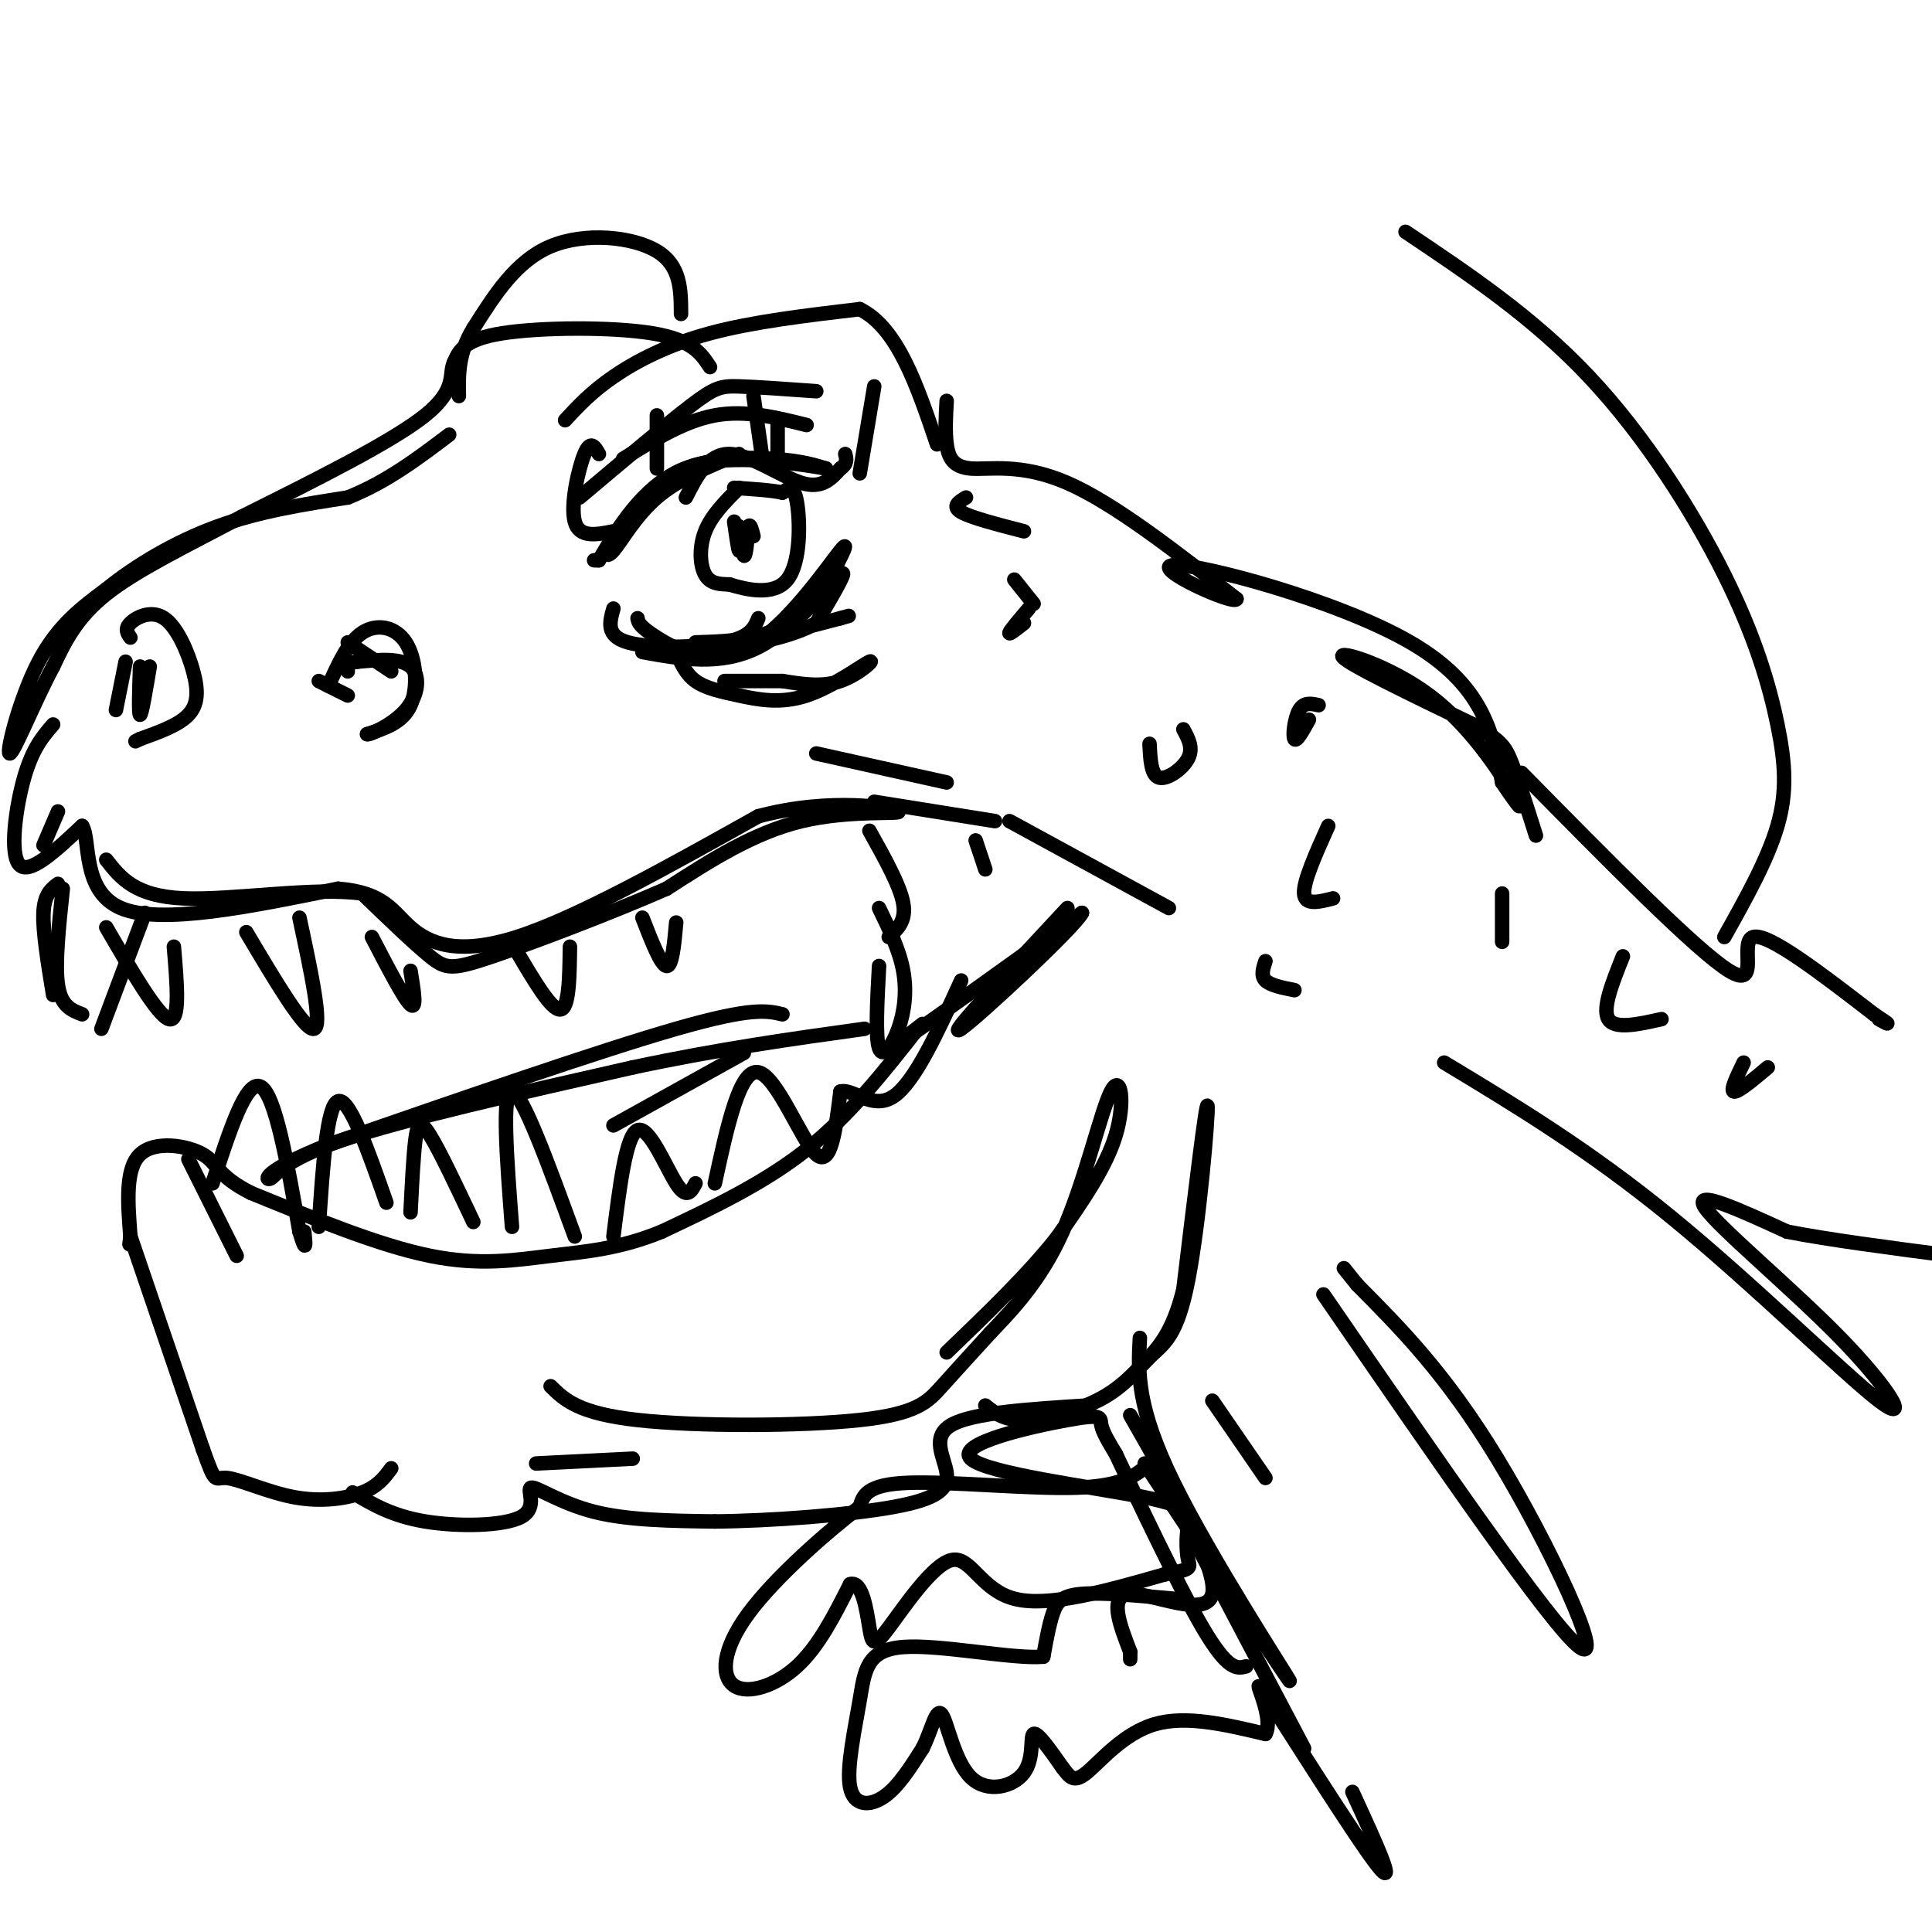 <svg viewBox='0 0 400 400' version='1.1' xmlns='http://www.w3.org/2000/svg' xmlns:xlink='http://www.w3.org/1999/xlink'><g fill='none' stroke='rgb(0,0,0)' stroke-width='3' stroke-linecap='round' stroke-linejoin='round'><path d='M123,116c0.000,0.000 1.000,0.000 1,0'/><path d='M124,116c2.143,-3.583 7.000,-12.542 14,-17c7.000,-4.458 16.143,-4.417 22,-4c5.857,0.417 8.429,1.208 11,2'/><path d='M171,97c-3.311,-0.578 -17.089,-3.022 -26,-1c-8.911,2.022 -12.956,8.511 -17,15'/><path d='M128,111c-3.190,3.548 -2.667,4.917 -1,3c1.667,-1.917 4.476,-7.119 9,-11c4.524,-3.881 10.762,-6.440 17,-9'/><path d='M132,128c0.131,0.815 0.262,1.631 4,4c3.738,2.369 11.083,6.292 19,2c7.917,-4.292 16.405,-16.798 19,-20c2.595,-3.202 -0.702,2.899 -4,9'/><path d='M170,123c-2.400,3.089 -6.400,6.311 -11,8c-4.600,1.689 -9.800,1.844 -15,2'/><path d='M133,135c8.133,1.467 16.267,2.933 24,-1c7.733,-3.933 15.067,-13.267 17,-15c1.933,-1.733 -1.533,4.133 -5,10'/><path d='M169,129c-4.467,2.667 -13.133,4.333 -13,4c0.133,-0.333 9.067,-2.667 18,-5'/><path d='M174,128c3.000,-0.833 1.500,-0.417 0,0'/><path d='M140,135c0.983,2.262 1.966,4.523 4,6c2.034,1.477 5.120,2.169 9,3c3.880,0.831 8.556,1.800 14,0c5.444,-1.800 11.658,-6.369 13,-7c1.342,-0.631 -2.188,2.677 -6,4c-3.812,1.323 -7.906,0.662 -12,0'/><path d='M162,141c-4.000,0.000 -8.000,0.000 -12,0'/><path d='M153,101c-2.844,2.844 -5.689,5.689 -7,9c-1.311,3.311 -1.089,7.089 0,9c1.089,1.911 3.044,1.956 5,2'/><path d='M151,121c3.333,1.012 9.167,2.542 12,-1c2.833,-3.542 2.667,-12.155 2,-16c-0.667,-3.845 -1.833,-2.923 -3,-2'/><path d='M162,102c-2.167,-0.500 -6.083,-0.750 -10,-1'/><path d='M152,108c0.417,2.917 0.833,5.833 1,6c0.167,0.167 0.083,-2.417 0,-5'/><path d='M153,109c0.178,0.822 0.622,5.378 1,6c0.378,0.622 0.689,-2.689 1,-6'/><path d='M155,109c0.333,-0.667 0.667,0.667 1,2'/><path d='M136,86c0.000,0.000 0.000,11.000 0,11'/><path d='M156,82c0.000,0.000 2.000,14.000 2,14'/><path d='M161,88c0.000,0.000 0.000,7.000 0,7'/><path d='M117,87c2.689,-2.911 5.378,-5.822 10,-9c4.622,-3.178 11.178,-6.622 20,-9c8.822,-2.378 19.911,-3.689 31,-5'/><path d='M178,64c7.833,3.833 11.917,15.917 16,28'/><path d='M147,76c-1.844,-2.822 -3.689,-5.644 -12,-7c-8.311,-1.356 -23.089,-1.244 -31,0c-7.911,1.244 -8.956,3.622 -10,6'/><path d='M94,75c-1.200,2.444 0.800,5.556 -6,11c-6.800,5.444 -22.400,13.222 -38,21'/><path d='M50,107c-11.644,6.156 -21.756,11.044 -28,16c-6.244,4.956 -8.622,9.978 -11,15'/><path d='M11,138c-3.929,7.345 -8.250,18.208 -9,18c-0.750,-0.208 2.071,-11.488 6,-19c3.929,-7.512 8.964,-11.256 14,-15'/><path d='M22,122c6.089,-4.956 14.311,-9.844 23,-13c8.689,-3.156 17.844,-4.578 27,-6'/><path d='M72,103c8.000,-3.167 14.500,-8.083 21,-13'/><path d='M68,142c2.024,-4.524 4.048,-9.048 7,-11c2.952,-1.952 6.833,-1.333 9,2c2.167,3.333 2.619,9.381 1,13c-1.619,3.619 -5.310,4.810 -9,6'/><path d='M76,152c0.226,0.321 5.292,-1.875 8,-5c2.708,-3.125 3.060,-7.179 1,-9c-2.060,-1.821 -6.530,-1.411 -11,-1'/><path d='M74,137c-2.167,0.167 -2.083,1.083 -2,2'/><path d='M31,138c-0.833,5.000 -1.667,10.000 -2,10c-0.333,0.000 -0.167,-5.000 0,-10'/><path d='M72,133c0.000,0.000 9.000,6.000 9,6'/><path d='M11,150c-2.133,2.467 -4.267,4.933 -6,11c-1.733,6.067 -3.067,15.733 -1,18c2.067,2.267 7.533,-2.867 13,-8'/><path d='M17,171c1.800,2.711 -0.200,13.489 8,17c8.200,3.511 26.600,-0.244 45,-4'/><path d='M70,184c9.643,0.774 11.250,4.708 15,8c3.750,3.292 9.643,5.940 22,2c12.357,-3.940 31.179,-14.470 50,-25'/><path d='M157,169c15.155,-4.048 28.042,-1.667 29,-1c0.958,0.667 -10.012,-0.381 -20,2c-9.988,2.381 -18.994,8.190 -28,14'/><path d='M138,184c-11.869,5.179 -27.542,11.125 -36,14c-8.458,2.875 -9.702,2.679 -13,0c-3.298,-2.679 -8.649,-7.839 -14,-13'/><path d='M75,185c-9.689,-1.444 -26.911,1.444 -37,1c-10.089,-0.444 -13.044,-4.222 -16,-8'/><path d='M22,192c5.333,9.167 10.667,18.333 13,19c2.333,0.667 1.667,-7.167 1,-15'/><path d='M51,193c6.083,10.250 12.167,20.500 14,20c1.833,-0.500 -0.583,-11.750 -3,-23'/><path d='M77,194c3.333,6.417 6.667,12.833 8,14c1.333,1.167 0.667,-2.917 0,-7'/><path d='M107,197c3.583,6.083 7.167,12.167 9,12c1.833,-0.167 1.917,-6.583 2,-13'/><path d='M133,190c1.917,4.917 3.833,9.833 5,10c1.167,0.167 1.583,-4.417 2,-9'/><path d='M13,184c-0.833,7.833 -1.667,15.667 -1,20c0.667,4.333 2.833,5.167 5,6'/><path d='M181,166c0.000,0.000 25.000,4.000 25,4'/><path d='M180,172c3.167,5.667 6.333,11.333 7,15c0.667,3.667 -1.167,5.333 -3,7'/><path d='M209,170c0.000,0.000 33.000,18.000 33,18'/><path d='M191,212c-3.750,2.917 -7.500,5.833 -2,2c5.500,-3.833 20.250,-14.417 35,-25'/><path d='M224,189c-1.089,2.556 -21.311,21.444 -25,24c-3.689,2.556 9.156,-11.222 22,-25'/><path d='M141,65c-0.022,-5.000 -0.044,-10.000 -5,-13c-4.956,-3.000 -14.844,-4.000 -22,-1c-7.156,3.000 -11.578,10.000 -16,17'/><path d='M98,68c-3.167,5.167 -3.083,9.583 -3,14'/><path d='M196,83c-0.179,3.185 -0.357,6.369 0,9c0.357,2.631 1.250,4.708 5,5c3.750,0.292 10.357,-1.202 20,3c9.643,4.202 22.321,14.101 35,24'/><path d='M256,124c-0.214,1.524 -18.250,-6.667 -13,-7c5.250,-0.333 33.786,7.190 49,16c15.214,8.810 17.107,18.905 19,29'/><path d='M311,162c4.049,5.979 4.673,6.427 2,2c-2.673,-4.427 -8.643,-13.730 -17,-20c-8.357,-6.270 -19.102,-9.506 -18,-8c1.102,1.506 14.051,7.753 27,14'/><path d='M305,150c5.756,3.289 6.644,4.511 8,8c1.356,3.489 3.178,9.244 5,15'/><path d='M315,160c18.156,18.444 36.311,36.889 43,41c6.689,4.111 1.911,-6.111 5,-7c3.089,-0.889 14.044,7.556 25,16'/><path d='M388,210c4.333,2.833 2.667,1.917 1,1'/><path d='M190,213c-7.083,9.000 -14.167,18.000 -23,25c-8.833,7.000 -19.417,12.000 -30,17'/><path d='M137,255c-8.798,3.607 -15.792,4.125 -23,5c-7.208,0.875 -14.631,2.107 -25,0c-10.369,-2.107 -23.685,-7.554 -37,-13'/><path d='M52,247c-7.238,-3.619 -6.833,-6.167 -10,-8c-3.167,-1.833 -9.905,-2.952 -13,0c-3.095,2.952 -2.548,9.976 -2,17'/><path d='M27,256c-0.333,2.833 -0.167,1.417 0,0'/><path d='M27,256c0.000,0.000 15.000,44.000 15,44'/><path d='M42,300c2.809,7.923 2.330,5.732 5,6c2.670,0.268 8.488,2.995 14,4c5.512,1.005 10.718,0.287 14,-1c3.282,-1.287 4.641,-3.144 6,-5'/><path d='M73,309c4.072,2.431 8.144,4.861 15,6c6.856,1.139 16.498,0.986 20,-1c3.502,-1.986 0.866,-5.804 2,-6c1.134,-0.196 6.038,3.230 13,5c6.962,1.770 15.981,1.885 25,2'/><path d='M148,315c11.507,-0.093 27.775,-1.324 37,-3c9.225,-1.676 11.407,-3.797 11,-7c-0.407,-3.203 -3.402,-7.486 1,-10c4.402,-2.514 16.201,-3.257 28,-4'/><path d='M225,291c6.871,-2.609 10.048,-7.132 13,-10c2.952,-2.868 5.679,-4.080 8,-16c2.321,-11.920 4.234,-34.549 4,-36c-0.234,-1.451 -2.617,18.274 -5,38'/><path d='M245,267c-2.193,8.864 -5.175,12.026 -8,15c-2.825,2.974 -5.491,5.762 -10,8c-4.509,2.238 -10.860,3.925 -15,4c-4.140,0.075 -6.070,-1.463 -8,-3'/><path d='M162,210c-3.167,-0.750 -6.333,-1.500 -22,3c-15.667,4.500 -43.833,14.250 -72,24'/><path d='M68,237c-14.036,5.595 -13.125,7.583 -12,7c1.125,-0.583 2.464,-3.738 15,-8c12.536,-4.262 36.268,-9.631 60,-15'/><path d='M131,221c18.000,-3.833 33.000,-5.917 48,-8'/><path d='M154,218c0.000,0.000 -27.000,15.000 -27,15'/><path d='M44,245c3.500,-10.833 7.000,-21.667 10,-20c3.000,1.667 5.500,15.833 8,30'/><path d='M62,255c1.500,5.000 1.250,2.500 1,0'/><path d='M66,254c0.833,-12.583 1.667,-25.167 4,-26c2.333,-0.833 6.167,10.083 10,21'/><path d='M85,251c0.289,-5.822 0.578,-11.644 1,-15c0.422,-3.356 0.978,-4.244 3,-1c2.022,3.244 5.511,10.622 9,18'/><path d='M106,254c-1.083,-14.167 -2.167,-28.333 0,-28c2.167,0.333 7.583,15.167 13,30'/><path d='M127,256c1.311,-10.511 2.622,-21.022 5,-22c2.378,-0.978 5.822,7.578 8,11c2.178,3.422 3.089,1.711 4,0'/><path d='M148,245c2.578,-11.889 5.156,-23.778 9,-23c3.844,0.778 8.956,14.222 12,17c3.044,2.778 4.022,-5.111 5,-13'/><path d='M174,226c2.600,-0.733 6.600,3.933 11,1c4.400,-2.933 9.200,-13.467 14,-24'/><path d='M182,188c2.107,4.357 4.214,8.714 5,13c0.786,4.286 0.250,8.500 -1,12c-1.250,3.500 -3.214,6.286 -4,4c-0.786,-2.286 -0.393,-9.643 0,-17'/><path d='M21,213c0.000,0.000 9.000,-24.000 9,-24'/><path d='M12,168c0.000,0.000 -3.000,7.000 -3,7'/><path d='M27,132c-0.619,-0.885 -1.238,-1.770 0,-3c1.238,-1.230 4.332,-2.804 7,-1c2.668,1.804 4.911,6.986 6,11c1.089,4.014 1.026,6.861 -1,9c-2.026,2.139 -6.013,3.569 -10,5'/><path d='M29,153c-1.667,0.833 -0.833,0.417 0,0'/><path d='M26,137c0.000,0.000 -2.000,10.000 -2,10'/><path d='M66,141c0.000,0.000 6.000,3.000 6,3'/><path d='M124,94c-0.867,-1.511 -1.733,-3.022 -3,0c-1.267,3.022 -2.933,10.578 -2,14c0.933,3.422 4.467,2.711 8,2'/><path d='M142,103c2.311,-4.533 4.622,-9.067 9,-9c4.378,0.067 10.822,4.733 15,6c4.178,1.267 6.089,-0.867 8,-3'/><path d='M174,97c1.500,-1.000 1.250,-2.000 1,-3'/><path d='M127,126c-0.800,2.844 -1.600,5.689 3,7c4.600,1.311 14.600,1.089 20,0c5.400,-1.089 6.200,-3.044 7,-5'/><path d='M181,80c0.000,0.000 -3.000,18.000 -3,18'/><path d='M169,81c-6.156,-0.444 -12.311,-0.889 -16,-1c-3.689,-0.111 -4.911,0.111 -10,4c-5.089,3.889 -14.044,11.444 -23,19'/><path d='M129,95c6.333,-3.917 12.667,-7.833 19,-9c6.333,-1.167 12.667,0.417 19,2'/><path d='M169,156c0.000,0.000 27.000,6.000 27,6'/><path d='M202,174c0.000,0.000 2.000,6.000 2,6'/><path d='M236,277c-0.378,7.111 -0.756,14.222 7,30c7.756,15.778 23.644,40.222 24,41c0.356,0.778 -14.822,-22.111 -30,-45'/><path d='M274,268c23.622,34.356 47.244,68.711 53,73c5.756,4.289 -6.356,-21.489 -17,-39c-10.644,-17.511 -19.822,-26.756 -29,-36'/><path d='M281,266c-4.833,-6.000 -2.417,-3.000 0,0'/><path d='M299,220c15.003,9.051 30.006,18.102 47,32c16.994,13.898 35.978,32.643 43,38c7.022,5.357 2.083,-2.673 -8,-13c-10.083,-10.327 -25.309,-22.951 -28,-27c-2.691,-4.049 7.155,0.475 17,5'/><path d='M370,255c8.500,1.667 21.250,3.333 34,5'/><path d='M234,293c9.067,15.889 18.133,31.778 17,37c-1.133,5.222 -12.467,-0.222 -17,0c-4.533,0.222 -2.267,6.111 0,12'/><path d='M234,342c0.000,2.167 0.000,1.583 0,1'/><path d='M241,307c0.000,0.000 29.000,55.000 29,55'/><path d='M243,331c-7.400,-0.667 -14.800,-1.333 -19,-1c-4.200,0.333 -5.200,1.667 -6,4c-0.800,2.333 -1.400,5.667 -2,9'/><path d='M216,343c-6.387,0.547 -21.355,-2.585 -29,-2c-7.645,0.585 -7.967,4.889 -9,11c-1.033,6.111 -2.778,14.030 -2,18c0.778,3.970 4.079,3.991 7,2c2.921,-1.991 5.460,-5.996 8,-10'/><path d='M191,362c1.955,-3.897 2.841,-8.641 4,-7c1.159,1.641 2.589,9.667 6,13c3.411,3.333 8.803,1.974 11,-1c2.197,-2.974 1.199,-7.564 2,-8c0.801,-0.436 3.400,3.282 6,7'/><path d='M220,366c1.500,1.929 2.250,3.250 5,1c2.750,-2.250 7.500,-8.071 14,-10c6.500,-1.929 14.750,0.036 23,2'/><path d='M262,359c2.131,-3.762 -4.042,-14.167 0,-8c4.042,6.167 18.298,28.905 23,35c4.702,6.095 -0.149,-4.452 -5,-15'/><path d='M238,303c-2.667,2.333 -5.333,4.667 -15,5c-9.667,0.333 -26.333,-1.333 -35,-1c-8.667,0.333 -9.333,2.667 -10,5'/><path d='M178,312c-6.402,4.837 -17.407,14.431 -23,22c-5.593,7.569 -5.775,13.115 -3,15c2.775,1.885 8.507,0.110 13,-4c4.493,-4.110 7.746,-10.555 11,-17'/><path d='M176,328c2.547,-0.857 3.415,5.500 4,9c0.585,3.500 0.889,4.144 4,0c3.111,-4.144 9.030,-13.077 13,-14c3.970,-0.923 5.991,6.165 13,8c7.009,1.835 19.004,-1.582 31,-5'/><path d='M241,326c5.960,-1.100 5.360,-1.351 5,-3c-0.360,-1.649 -0.481,-4.698 0,-7c0.481,-2.302 1.563,-3.857 -9,-6c-10.563,-2.143 -32.769,-4.873 -36,-8c-3.231,-3.127 12.515,-6.649 20,-8c7.485,-1.351 6.710,-0.529 7,1c0.290,1.529 1.645,3.764 3,6'/><path d='M231,301c4.067,8.578 12.733,27.022 18,36c5.267,8.978 7.133,8.489 9,8'/><path d='M251,290c0.000,0.000 11.000,16.000 11,16'/><path d='M114,287c2.851,2.815 5.702,5.631 18,7c12.298,1.369 34.042,1.292 46,0c11.958,-1.292 14.131,-3.798 17,-7c2.869,-3.202 6.435,-7.101 10,-11'/><path d='M205,276c4.392,-4.624 10.373,-10.683 15,-21c4.627,-10.317 7.900,-24.893 10,-29c2.100,-4.107 3.029,2.255 1,9c-2.029,6.745 -7.014,13.872 -12,21'/><path d='M219,256c-5.833,7.500 -14.417,15.750 -23,24'/><path d='M131,302c0.000,0.000 -20.000,1.000 -20,1'/><path d='M49,260c0.000,0.000 -10.000,-20.000 -10,-20'/><path d='M12,183c-1.417,1.083 -2.833,2.167 -3,6c-0.167,3.833 0.917,10.417 2,17'/><path d='M238,154c0.156,3.267 0.311,6.533 2,7c1.689,0.467 4.911,-1.867 6,-4c1.089,-2.133 0.044,-4.067 -1,-6'/><path d='M213,126c-1.917,2.250 -3.833,4.500 -4,5c-0.167,0.500 1.417,-0.750 3,-2'/><path d='M273,146c-1.511,-0.333 -3.022,-0.667 -4,1c-0.978,1.667 -1.422,5.333 -1,6c0.422,0.667 1.711,-1.667 3,-4'/><path d='M210,120c0.000,0.000 4.000,5.000 4,5'/><path d='M200,103c-1.500,0.917 -3.000,1.833 -1,3c2.000,1.167 7.500,2.583 13,4'/><path d='M275,171c-2.583,5.750 -5.167,11.500 -5,14c0.167,2.500 3.083,1.750 6,1'/><path d='M311,185c0.000,0.000 0.000,10.000 0,10'/><path d='M262,199c-0.500,1.500 -1.000,3.000 0,4c1.000,1.000 3.500,1.500 6,2'/><path d='M336,198c-2.167,5.417 -4.333,10.833 -3,13c1.333,2.167 6.167,1.083 11,0'/><path d='M361,220c-1.417,2.917 -2.833,5.833 -2,6c0.833,0.167 3.917,-2.417 7,-5'/><path d='M357,194c4.478,-8.003 8.957,-16.006 11,-23c2.043,-6.994 1.651,-12.978 0,-21c-1.651,-8.022 -4.560,-18.083 -11,-31c-6.440,-12.917 -16.411,-28.691 -28,-41c-11.589,-12.309 -24.794,-21.155 -38,-30'/></g>
</svg>